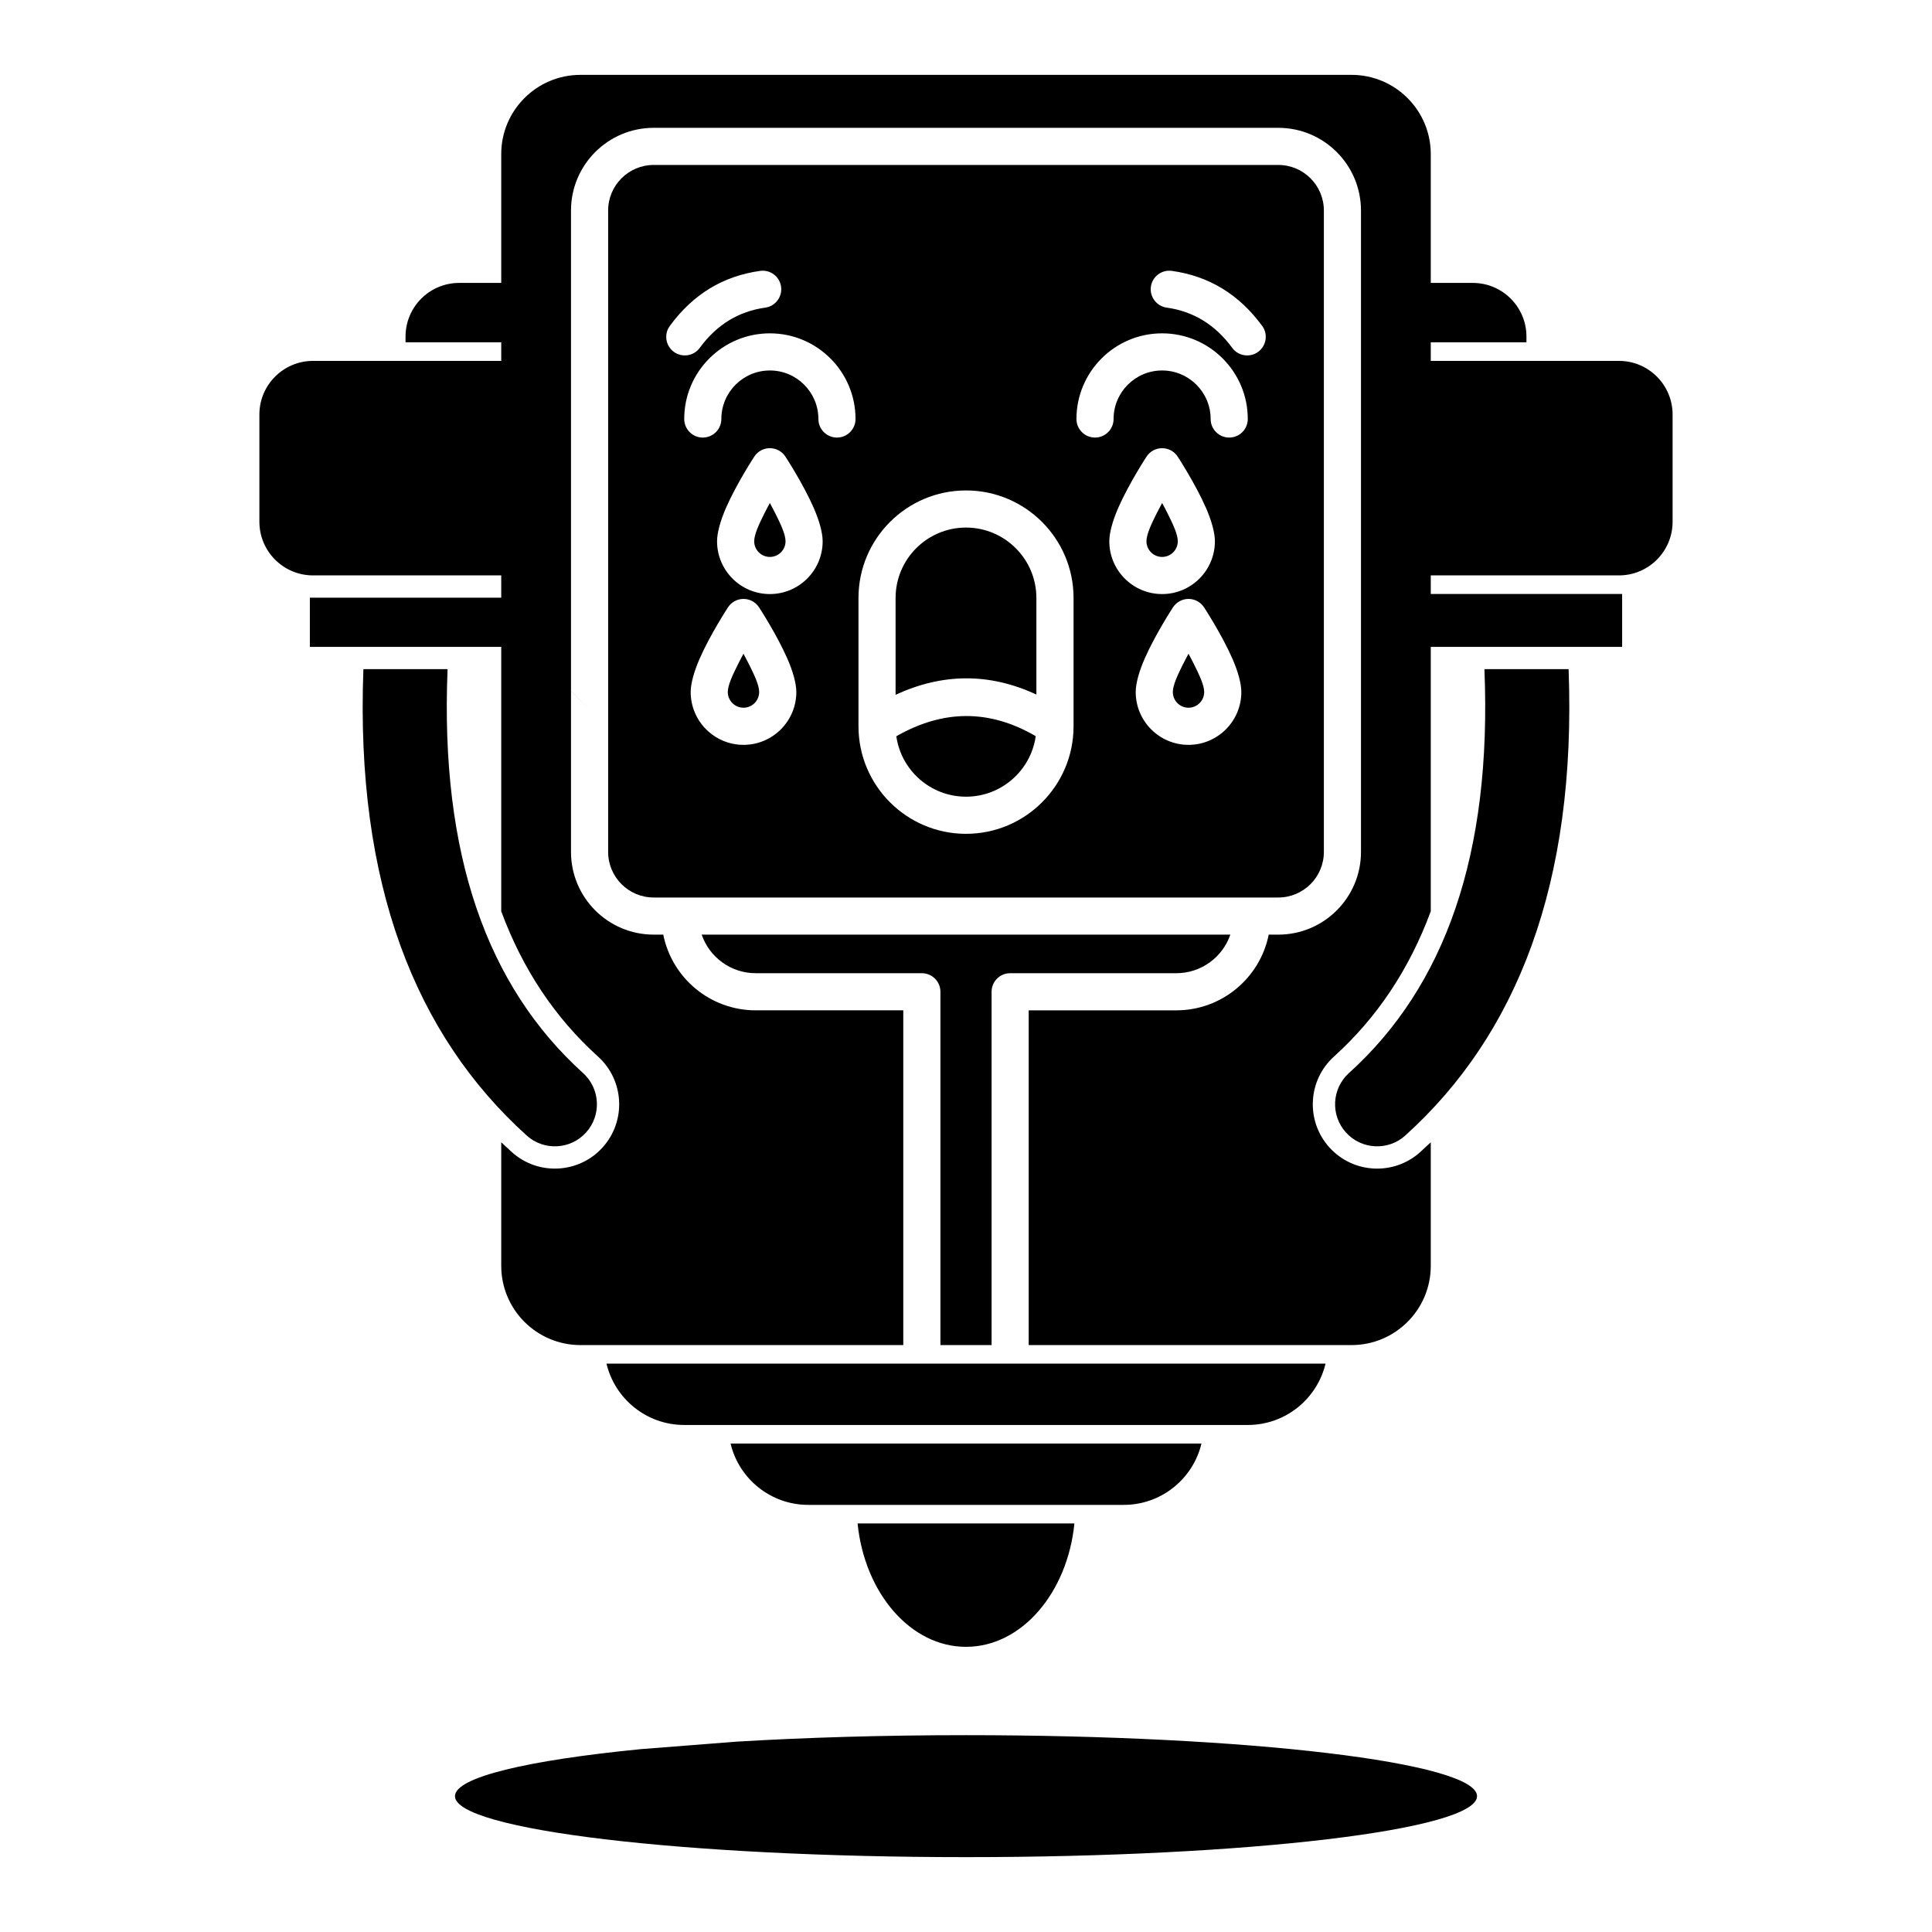 <?xml version="1.0" encoding="UTF-8"?>
<!-- Uploaded to: ICON Repo, www.svgrepo.com, Generator: ICON Repo Mixer Tools -->
<svg fill="#000000" width="800px" height="800px" version="1.1" viewBox="144 144 512 512" xmlns="http://www.w3.org/2000/svg">
 <path d="m339.15 605.56c18.301-1.105 38.977-1.723 60.852-1.723 74.742 0 135.43 7.242 135.43 16.164 0 8.918-60.684 16.16-135.43 16.16-74.746 0-135.43-7.242-135.43-16.16 0-5.016 19.199-9.504 49.289-12.465zm89.582-57.832c-1.859 18.441-14.02 32.699-28.73 32.699s-26.875-14.258-28.734-32.699zm33.664-21.176h-124.79c2.215 9.32 10.609 16.258 20.598 16.258h83.602c9.984 0 18.379-6.938 20.594-16.258zm32.887-21.176h-190.56c2.223 9.32 10.605 16.258 20.605 16.258h149.35c9.996 0 18.379-6.938 20.605-16.258zm-25.23-113.69h-140.1c2.035 5.945 7.684 10.223 14.316 10.223h44.031c2.719 0 4.922 2.207 4.922 4.922v93.629h13.559v-93.629c0-2.715 2.207-4.922 4.922-4.922h44.035c6.629 0 12.277-4.277 14.316-10.223zm-207.44-70.355c-2.019 49.148 10.477 84.074 35.906 107.04 4.566 4.133 4.918 11.18 0.797 15.746-4.125 4.562-11.18 4.93-15.746 0.797-29.5-26.648-45.41-66.68-43.266-123.58zm297.08 0h-22.305c2.016 49.148-10.48 84.074-35.906 107.04-4.566 4.133-4.922 11.18-0.797 15.746 4.121 4.562 11.176 4.93 15.742 0.797 29.5-26.648 45.41-66.68 43.266-123.58zm-254.53 5.785v-127.32c0-6.672 5.414-12.082 12.082-12.082h165.51c6.672 0 12.082 5.41 12.082 12.082v169.97c0 6.668-5.41 12.082-12.082 12.082h-165.51c-6.668 0-12.082-5.414-12.082-12.082zm123.34-24.648c0-15.727-12.773-28.496-28.496-28.496-15.727 0-28.5 12.77-28.5 28.496v34.008c0 15.723 12.773 28.496 28.5 28.496 15.723 0 28.496-12.773 28.496-28.496zm-10.027 36.625c-12.309-7.195-24.621-7.035-36.941 0.027 1.289 9.043 9.074 16.012 18.473 16.012 9.406 0 17.199-6.988 18.469-16.039zm44.605-34.145c-0.906-1.391-2.453-2.227-4.113-2.227-1.652 0-3.199 0.836-4.113 2.227 0 0-4.684 7.152-7.508 13.598-1.469 3.344-2.371 6.574-2.371 8.848 0 7.723 6.266 14 13.992 14 7.723 0 14-6.277 14-14 0-2.273-0.902-5.504-2.371-8.848-2.824-6.445-7.516-13.598-7.516-13.598zm-117.93 0c-0.914-1.391-2.457-2.227-4.113-2.227-1.66 0-3.207 0.836-4.109 2.227 0 0-4.695 7.152-7.512 13.598-1.465 3.344-2.379 6.574-2.379 8.848 0 7.723 6.277 14 14 14 7.727 0 13.996-6.277 13.996-14 0-2.273-0.906-5.504-2.375-8.848-2.82-6.445-7.508-13.598-7.508-13.598zm113.81 12.297c0.5 0.918 1.004 1.871 1.477 2.824 1.355 2.727 2.684 5.484 2.684 7.324 0 2.293-1.859 4.16-4.16 4.16-2.293 0-4.152-1.867-4.152-4.16 0-1.84 1.328-4.598 2.676-7.324 0.48-0.953 0.984-1.906 1.477-2.824zm-117.93 0c0.492 0.918 0.996 1.871 1.477 2.824 1.348 2.727 2.68 5.484 2.68 7.324 0 2.293-1.863 4.16-4.156 4.16-2.289 0-4.16-1.867-4.16-4.16 0-1.84 1.328-4.598 2.688-7.324 0.473-0.953 0.973-1.906 1.473-2.824zm77.621 10.816v-25.594c0-10.293-8.363-18.656-18.656-18.656s-18.656 8.363-18.656 18.656v25.66c12.438-5.754 24.875-5.852 37.312-0.066zm-66.52-63.074c-0.914-1.387-2.461-2.215-4.113-2.215-1.652 0-3.207 0.828-4.113 2.215 0 0-4.695 7.164-7.508 13.598-1.465 3.348-2.371 6.574-2.371 8.855 0 7.727 6.269 13.992 13.992 13.992 7.723 0 13.992-6.266 13.992-13.992 0-2.281-0.906-5.508-2.371-8.855-2.812-6.434-7.508-13.598-7.508-13.598zm103.95 0c-0.906-1.387-2.461-2.215-4.113-2.215s-3.195 0.828-4.113 2.215c0 0-4.691 7.164-7.508 13.598-1.465 3.348-2.371 6.574-2.371 8.855 0 7.727 6.269 13.992 13.992 13.992 7.727 0 13.992-6.266 13.992-13.992 0-2.281-0.902-5.508-2.371-8.855-2.812-6.434-7.508-13.598-7.508-13.598zm-108.06 12.309c0.492 0.906 0.992 1.859 1.477 2.816 1.355 2.723 2.676 5.481 2.676 7.328 0 2.293-1.859 4.152-4.152 4.152-2.293 0-4.152-1.859-4.152-4.152 0-1.848 1.32-4.606 2.676-7.328 0.484-0.957 0.977-1.91 1.477-2.816zm103.95 0c0.504 0.906 0.996 1.859 1.477 2.816 1.359 2.723 2.676 5.481 2.676 7.328 0 2.293-1.859 4.152-4.152 4.152-2.293 0-4.152-1.859-4.152-4.152 0-1.848 1.32-4.606 2.676-7.328 0.484-0.957 0.984-1.91 1.477-2.816zm-81.25-22.258c0-12.527-10.172-22.699-22.699-22.699-12.527 0-22.699 10.172-22.699 22.699 0 2.715 2.203 4.922 4.918 4.922 2.715 0 4.922-2.207 4.922-4.922 0-7.094 5.766-12.859 12.859-12.859s12.859 5.766 12.859 12.859c0 2.715 2.207 4.922 4.922 4.922 2.715 0 4.918-2.207 4.918-4.922zm103.95 0c0-12.527-10.176-22.699-22.703-22.699s-22.699 10.172-22.699 22.699c0 2.715 2.203 4.922 4.918 4.922 2.719 0 4.922-2.207 4.922-4.922 0-7.094 5.766-12.859 12.859-12.859s12.863 5.766 12.863 12.859c0 2.715 2.203 4.922 4.918 4.922s4.922-2.207 4.922-4.922zm-21.48-29.512c7.062 0.984 12.859 4.519 17.355 10.66 1.605 2.184 4.684 2.656 6.879 1.051 2.184-1.605 2.668-4.684 1.062-6.867-6.188-8.445-14.207-13.234-23.941-14.582-2.684-0.375-5.176 1.492-5.551 4.191-0.371 2.684 1.508 5.176 4.195 5.547zm-107.75-9.738c-9.73 1.348-17.75 6.137-23.93 14.582-1.613 2.184-1.133 5.262 1.051 6.867 2.195 1.605 5.273 1.133 6.879-1.051 4.496-6.141 10.293-9.676 17.359-10.66 2.684-0.371 4.562-2.863 4.191-5.547-0.375-2.699-2.863-4.566-5.551-4.191zm-47.617 284.67h85.551v-88.711h-39.113c-12.105 0-22.211-8.629-24.492-20.062h-2.531c-12.102 0-21.922-9.82-21.922-21.922v-42.629l4.922 4.902-4.922-4.922v-127.32c0-12.102 9.82-21.922 21.922-21.922h165.51c12.102 0 21.922 9.82 21.922 21.922v169.97c0 12.102-9.82 21.922-21.922 21.922h-2.531c-2.281 11.434-12.387 20.062-24.488 20.062h-39.117v88.711h85.551c11.59 0 21-9.41 21-20.992v-32.754c-0.918 0.863-1.844 1.73-2.785 2.586-6.977 6.309-17.773 5.758-24.078-1.219-6.309-6.988-5.769-17.781 1.219-24.09 11.344-10.254 19.914-23.016 25.645-38.484v-70.082h50.715v-14.02h-50.715v-4.922h49.879c7.84 0 14.207-6.367 14.207-14.219v-28.418c0-7.84-6.367-14.207-14.207-14.207h-49.879v-4.922h25.355v-1.535c0-7.84-6.367-14.207-14.207-14.207h-11.148v-34.145c0-11.582-9.41-20.992-21-20.992h-204.34c-11.59 0-20.996 9.41-20.996 20.992v34.145h-11.148c-7.844 0-14.211 6.367-14.211 14.207v1.535h25.359v4.922h-49.879c-7.844 0-14.211 6.367-14.211 14.207v28.418c0 7.852 6.367 14.219 14.211 14.219h49.879v5.906h-50.715v13.035h50.715v70.082c5.727 15.469 14.297 28.23 25.641 38.484 6.988 6.309 7.527 17.102 1.223 24.09-6.309 6.977-17.094 7.527-24.078 1.219-0.945-0.855-1.871-1.723-2.785-2.586v32.754c0 11.582 9.406 20.992 20.996 20.992z" fill-rule="evenodd"/>
</svg>